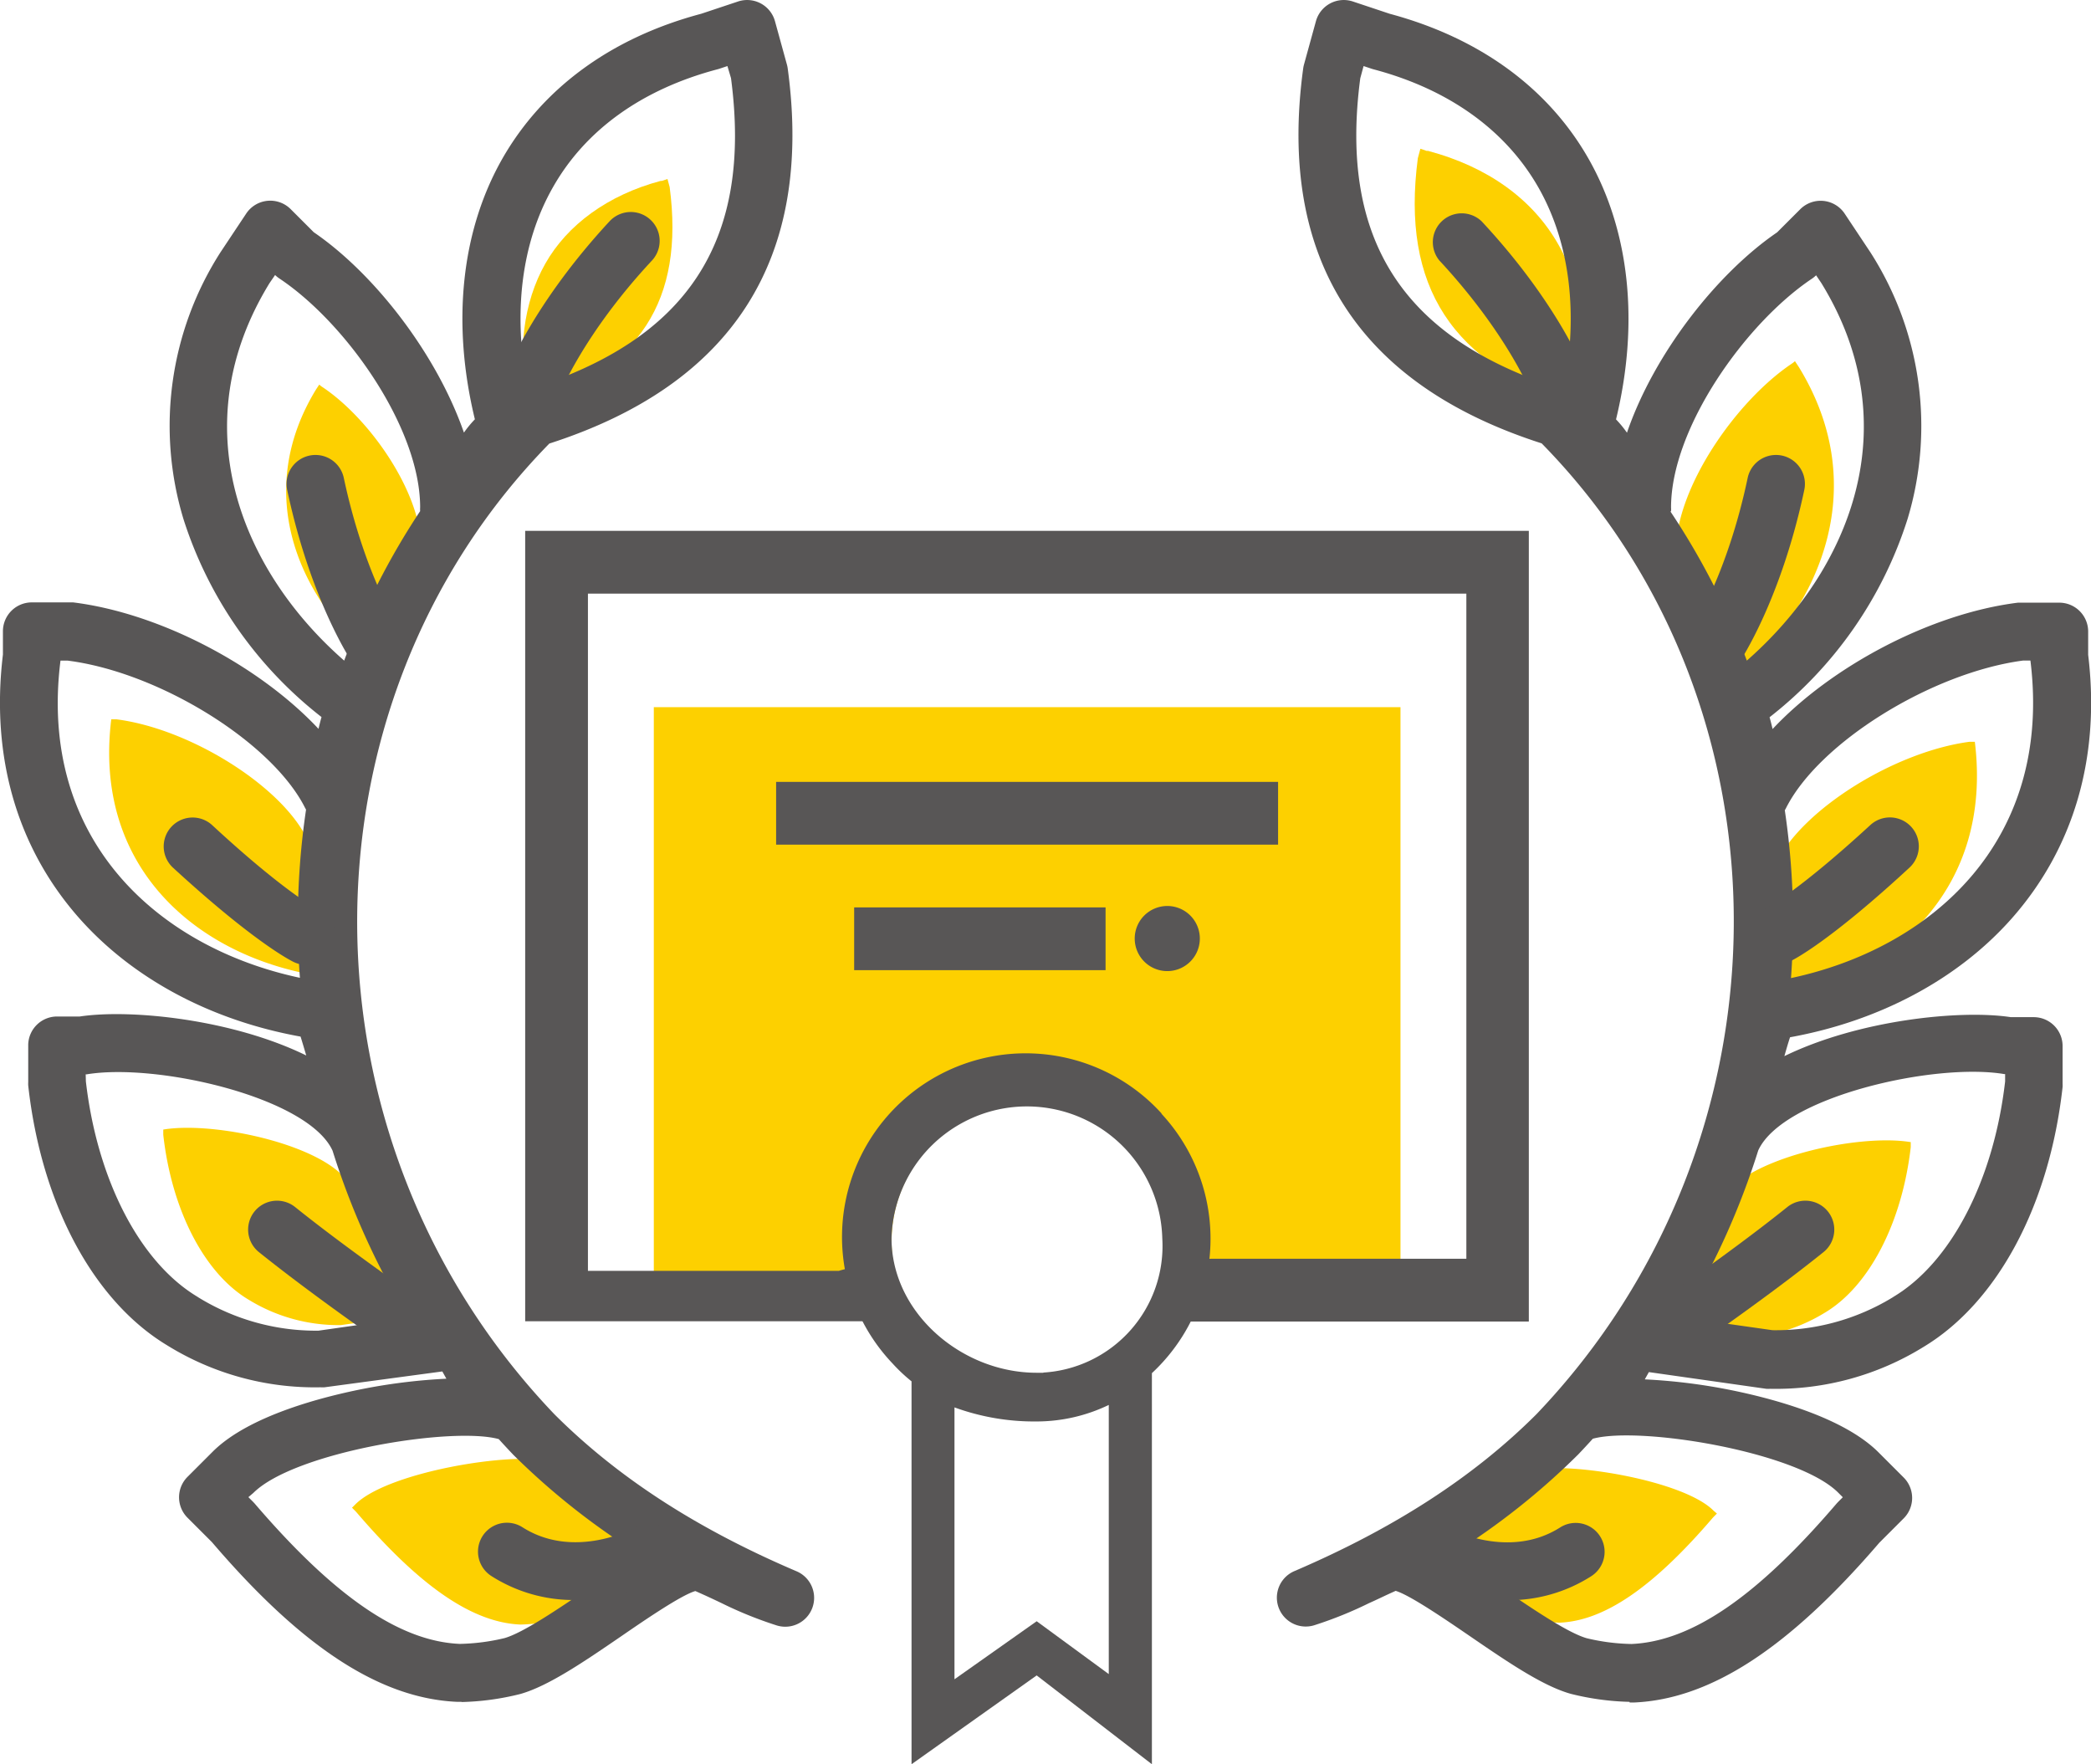 <svg xmlns="http://www.w3.org/2000/svg" viewBox="0 0 221.57 186.94"><defs><style>.cls-1{fill:#fdd000;}.cls-2{fill:#585656;}</style></defs><title>012</title><g id="图层_2" data-name="图层 2"><g id="图层_1-2" data-name="图层 1"><path class="cls-1" d="M167.24,42.88c-13.38-4.2-18.79-12.51-17-26.12l.27-1,.67.23.15,0c6.3,1.68,11.08,5.11,13.8,9.92,2.64,4.65,3.36,10.56,2.11,16.89"/><path class="cls-1" d="M184.18,71.88a63.88,63.88,0,0,0-6.62-13,2.5,2.5,0,0,0,0-.33c0-6.94,6.47-16.09,12.28-20a2.56,2.56,0,0,0,.36-.28l.41.62c7.63,12.44,2.53,25-6.45,32.94"/><path class="cls-1" d="M188.74,105.85q.17-2.38.17-4.78a65.53,65.53,0,0,0-.7-9.61,1.33,1.33,0,0,0,.08-.15c2.82-5.63,12.51-11.66,20.41-12.71h.56c1.91,15.56-8.6,24.68-20.52,27.25"/><path class="cls-1" d="M202.47,121v.55c-.92,8-4.39,14.71-9.06,17.52l-.1.06a18.23,18.23,0,0,1-9.75,2.66l-7.21-1a62.64,62.64,0,0,0,6.1-13.58c2-4.33,14.29-7.14,20-6.19h0"/><path class="cls-1" d="M181.93,160.38l-.33.33-.12.13c-6.31,7.36-11.46,10.89-16.2,11.1a16.19,16.19,0,0,1-3.52-.45c-1.49-.42-4.25-2.31-6.68-4-1.49-1-2.78-1.89-3.91-2.58a56.75,56.75,0,0,0,9.92-7.86l0,0c.39-.41.77-.82,1.15-1.23,3.7-1,16.11,1,19.33,4.25Z"/><path class="cls-1" d="M70.27,164.62c-1.21.74-2.59,1.67-4.19,2.77-2.61,1.79-5.57,3.8-7.16,4.26a17.67,17.67,0,0,1-3.78.49c-5.08-.22-10.6-4-17.36-11.89l-.13-.14-.35-.35.35-.35c3.45-3.46,16.76-5.63,20.72-4.55.4.45.81.88,1.23,1.32l0,0a60.63,60.63,0,0,0,10.63,8.43"/><path class="cls-1" d="M43.3,139.41l-7.19,1a18.17,18.17,0,0,1-9.71-2.66l-.1-.06c-4.66-2.8-8.11-9.48-9-17.45v-.55h0c5.69-.95,18,1.85,19.92,6.17a62.47,62.47,0,0,0,6.08,13.52"/><path class="cls-1" d="M31.84,98.36q0,2.37.17,4.71c-11.75-2.53-22.1-11.52-20.22-26.85h.55c7.79,1,17.34,7,20.12,12.52a1.21,1.21,0,0,0,.08.15,64.61,64.61,0,0,0-.69,9.47"/><path class="cls-1" d="M55.92,42.88c-1.11-5.6-.47-10.82,1.86-14.94S64.42,20.66,70,19.17l.13,0,.6-.2.23.85c1.58,12-3.2,19.38-15,23.1"/><path class="cls-1" d="M44.63,58.34A54.53,54.53,0,0,0,39,69.45c-7.68-6.76-12-17.54-5.52-28.17l.35-.53a2.23,2.23,0,0,0,.3.24c5,3.31,10.5,11.14,10.5,17.07a2.13,2.13,0,0,0,0,.28"/><path class="cls-1" d="M69.28,74.93v61.83H95.44a14.63,14.63,0,1,1,27.33,0H148.4V74.93Z"/><path class="cls-2" d="M48.9,180.33h-.45c-8.16-.36-16.43-5.74-26-16.93l-2.58-2.58a3.06,3.06,0,0,1,0-4.33l2.66-2.66c3.88-3.88,11.9-5.89,16.34-6.74a61.51,61.51,0,0,1,8.43-1l-.1-.18-.33-.59L34.39,147a3.13,3.13,0,0,1-.43,0,29.73,29.73,0,0,1-16.27-4.46c-7.82-4.73-13.31-15-14.7-27.52a2.94,2.94,0,0,1,0-.34v-4A3.06,3.06,0,0,1,6,107.71H8.45c5.46-.82,16.23.32,24,4.13-.21-.72-.41-1.39-.6-2-9.47-1.71-17.74-6.11-23.43-12.52C1.82,89.87-1,80.2.31,69.36V66.89a3.06,3.06,0,0,1,3.06-3.06h4l.38,0c9.31,1.16,19.79,6.77,26,13.4.1-.42.2-.84.32-1.25A43.22,43.22,0,0,1,19.44,55a34.08,34.08,0,0,1,3.93-28.28l.06-.09,2.66-4a3.06,3.06,0,0,1,4.71-.47l2.45,2.45c6.38,4.36,13,12.85,15.91,21.23a11.78,11.78,0,0,1,1.16-1.41c-2.47-10.18-1.46-19.91,2.89-27.58C57.48,9.35,64.76,4,74.3,1.46L78.2.16a3.06,3.06,0,0,1,3.92,2.09l1.27,4.61a3.09,3.09,0,0,1,.08.4C86.2,27.36,77.7,40.72,58.21,47c-27.33,27.91-27.15,73.89.55,102.87,6.65,6.64,15,12.08,25.61,16.61a3.06,3.06,0,0,1-2.17,5.72,42.13,42.13,0,0,1-5.7-2.31c-.77-.37-1.64-.78-2.82-1.3-1.5.44-5.25,3-7.78,4.74-4,2.74-7.79,5.33-10.77,6.17a28.07,28.07,0,0,1-6.22.85M26.32,158.64l.49.49.16.17c8.47,9.88,15.38,14.61,21.74,14.89a22.13,22.13,0,0,0,4.74-.61c2-.57,5.71-3.1,9-5.33,2-1.4,3.8-2.58,5.34-3.52A75.85,75.85,0,0,1,54.4,154.16l0,0q-.79-.83-1.55-1.67c-4.94-1.36-21.65,1.37-26,5.7ZM9.1,114.59c1.2,10.42,5.71,19.15,11.81,22.81l.12.08A23.79,23.79,0,0,0,33.75,141l9.49-1.35a81.24,81.24,0,0,1-8-17.72c-2.58-5.66-18.62-9.33-26.06-8.09l-.1,0ZM6.41,70C4,89.21,17,100.47,31.78,103.61q-.22-3-.22-6a80.7,80.7,0,0,1,.87-11.82l-.11-.2C28.84,78.67,16.9,71.24,7.17,70ZM28.56,30c-9.28,15.13-3,30.46,7.91,40a77.22,77.22,0,0,1,8.05-15.84,3.12,3.12,0,0,1,0-.41c0-8.42-7.85-19.53-14.9-24.23a3.06,3.06,0,0,1-.47-.38l0,0ZM77.08,7l-.93.31L76,7.35c-8,2.12-14,6.45-17.43,12.53-3.34,5.89-4.25,13.38-2.64,21.4,17-5.29,23.8-15.79,21.53-33Z"/><path class="cls-2" d="M172.66,180.33a28.06,28.06,0,0,1-6.22-.85c-3-.84-6.77-3.43-10.77-6.17-2.53-1.73-6.29-4.3-7.78-4.74-1.19.53-2,.94-2.82,1.3a41.83,41.83,0,0,1-5.7,2.31,3.06,3.06,0,0,1-2.17-5.72c10.58-4.54,19-10,25.61-16.61,27.69-29,27.88-75,.55-102.87-19.49-6.26-28-19.62-25.27-39.72a3.06,3.06,0,0,1,.08-.4l1.27-4.61A3.06,3.06,0,0,1,143.36.16l3.9,1.3c9.54,2.56,16.83,7.89,21.09,15.4,4.35,7.67,5.36,17.4,2.89,27.58a11.76,11.76,0,0,1,1.16,1.41c2.87-8.38,9.53-16.87,15.91-21.23l2.45-2.45a3.06,3.06,0,0,1,4.71.47l2.66,4,.06.09A34.08,34.08,0,0,1,202.13,55a43.23,43.23,0,0,1-14.62,21c.12.41.22.83.32,1.25,6.21-6.62,16.69-12.23,26-13.39l.38,0h4a3.06,3.06,0,0,1,3.06,3.06v2.47c1.31,10.83-1.51,20.51-8.16,28-5.69,6.4-14,10.81-23.43,12.52-.19.57-.39,1.25-.6,2,7.81-3.81,18.58-4.95,24-4.13h2.42a3.06,3.06,0,0,1,3.06,3.06v4a2.93,2.93,0,0,1,0,.34c-1.39,12.51-6.88,22.79-14.7,27.52a29.73,29.73,0,0,1-16.27,4.46,3.12,3.12,0,0,1-.43,0l-12.44-1.77-.33.59-.1.18a61.46,61.46,0,0,1,8.43,1c4.44.85,12.46,2.85,16.34,6.74l2.66,2.66a3.06,3.06,0,0,1,0,4.33l-2.58,2.58c-9.61,11.19-17.89,16.58-26,16.93h-.45M153.8,164.74c1.54.93,3.29,2.12,5.34,3.52,3.26,2.23,7,4.76,9,5.33a21.87,21.87,0,0,0,4.74.61c6.37-.28,13.28-5,21.74-14.89l.16-.17.49-.49-.49-.49c-4.33-4.33-21-7.07-26-5.71q-.76.84-1.55,1.67l0,0a75.89,75.89,0,0,1-13.37,10.58M165,152h0Zm13.33-12.4,9.49,1.35a23.79,23.79,0,0,0,12.72-3.47l.12-.08c6.1-3.66,10.61-12.39,11.81-22.81v-.78h-.1c-7.43-1.24-23.48,2.43-26.06,8.09a81.26,81.26,0,0,1-8,17.71m10.81-53.78A80.7,80.7,0,0,1,190,97.64q0,3-.22,6c14.75-3.14,27.76-14.4,25.37-33.65h-.76c-9.73,1.29-21.67,8.71-25.15,15.66l-.11.2M177,54.19A77.25,77.25,0,0,1,185.1,70C196,60.44,202.28,45.11,193,30l-.56-.83,0,0a3.06,3.06,0,0,1-.47.38c-7,4.7-14.9,15.8-14.9,24.22a3,3,0,0,1,0,.41M144.14,8.29c-2.27,17.21,4.58,27.71,21.53,33,1.6-8,.7-15.52-2.64-21.4-3.45-6.07-9.47-10.41-17.43-12.53l-.18-.05L144.49,7Z"/><rect class="cls-2" x="90.51" y="96.15" width="26.64" height="6.65"/><path class="cls-2" d="M121.26,97a3.45,3.45,0,1,0,2.44-1,3.47,3.47,0,0,0-2.44,1"/><path class="cls-2" d="M159.74,169.54a21.11,21.11,0,0,1-9.42-2.33,3.06,3.06,0,0,1,3-5.36c.29.16,6.55,3.47,12,0a3.06,3.06,0,1,1,3.29,5.17,16.2,16.2,0,0,1-8.85,2.54"/><path class="cls-2" d="M175.57,144.86a3.06,3.06,0,0,1-1.72-5.6c.09-.06,9.11-6.19,15.54-11.36a3.06,3.06,0,0,1,3.83,4.78c-6.63,5.33-15.56,11.39-15.94,11.65a3,3,0,0,1-1.72.53"/><path class="cls-2" d="M188.21,102.24a3.06,3.06,0,0,1-1.35-5.81c.12-.06,3.62-1.91,11.32-9a3.06,3.06,0,0,1,4.16,4.5c-8.52,7.88-12.39,9.85-12.8,10a3.06,3.06,0,0,1-1.32.3"/><path class="cls-2" d="M60.92,169.54A16.21,16.21,0,0,1,52.07,167a3.06,3.06,0,0,1,3.29-5.17c5.48,3.49,11.75.16,12,0a3.06,3.06,0,0,1,3,5.36,21.12,21.12,0,0,1-9.42,2.33"/><path class="cls-2" d="M45.1,144.86a3,3,0,0,1-1.72-.53c-.38-.26-9.3-6.32-15.94-11.65a3.06,3.06,0,0,1,3.83-4.78c6.44,5.17,15.45,11.3,15.54,11.36a3.06,3.06,0,0,1-1.72,5.6"/><path class="cls-2" d="M32.46,102.24a3.07,3.07,0,0,1-1.33-.3c-.41-.2-4.28-2.17-12.8-10a3.06,3.06,0,0,1,4.16-4.5c7.8,7.22,11.29,9,11.32,9a3.06,3.06,0,0,1-1.35,5.81"/><path class="cls-2" d="M181.73,71.6a3.06,3.06,0,0,1-2.54-4.77c.08-.12,3.82-5.83,6-16.19a3.06,3.06,0,0,1,6,1.27c-2.48,11.68-6.75,18.08-6.93,18.34a3.06,3.06,0,0,1-2.54,1.35"/><path class="cls-2" d="M165.17,43.81a3.06,3.06,0,0,1-2.86-2c-.05-.13-2.59-6.47-9.8-14.22A3.06,3.06,0,0,1,157,23.45c8.14,8.74,10.93,15.9,11,16.21a3.07,3.07,0,0,1-2.86,4.15"/><path class="cls-2" d="M39.9,71.6a3.06,3.06,0,0,1-2.54-1.35c-.18-.27-4.45-6.66-6.93-18.34a3.06,3.06,0,0,1,6-1.27c2.24,10.52,6,16.13,6,16.18A3.06,3.06,0,0,1,39.9,71.6"/><path class="cls-2" d="M56.46,43.8a3.06,3.06,0,0,1-2.86-4.15c.11-.3,2.9-7.47,11-16.21a3.06,3.06,0,1,1,4.48,4.17c-7.26,7.79-9.78,14.16-9.8,14.22a3.07,3.07,0,0,1-2.86,2"/><path class="cls-2" d="M55.65,56.25V140h35.9a11.38,11.38,0,0,0,2.62-1,15.44,15.44,0,0,1-1.48-4.89,12.62,12.62,0,0,1-1.32.07,12.28,12.28,0,0,0-2.48.48H62.3V62.9h93.08v70.48H128.78a27.21,27.21,0,0,0-2.85.14c-.35,0,.13,6.64.19,6.51H162V56.25Z"/><rect class="cls-2" x="82.24" y="82.85" width="53.19" height="6.65"/><path class="cls-2" d="M123.1,118a19.46,19.46,0,1,0-28.51,26.49,17.68,17.68,0,0,0,2,1.88v40.57l13.26-9.41,12.21,9.41V145.5a19.45,19.45,0,0,0,1-27.5m-21.92,59.94V149.13a24.65,24.65,0,0,0,8.71,1.49,17.65,17.65,0,0,0,7.64-1.75v28.52l-7.64-5.6Zm9.42-32.48-.72,0c-7.92,0-15.37-6.34-15.37-14.25a14.35,14.35,0,0,1,28.69,0,13.44,13.44,0,0,1-12.61,14.23"/></g></g></svg>